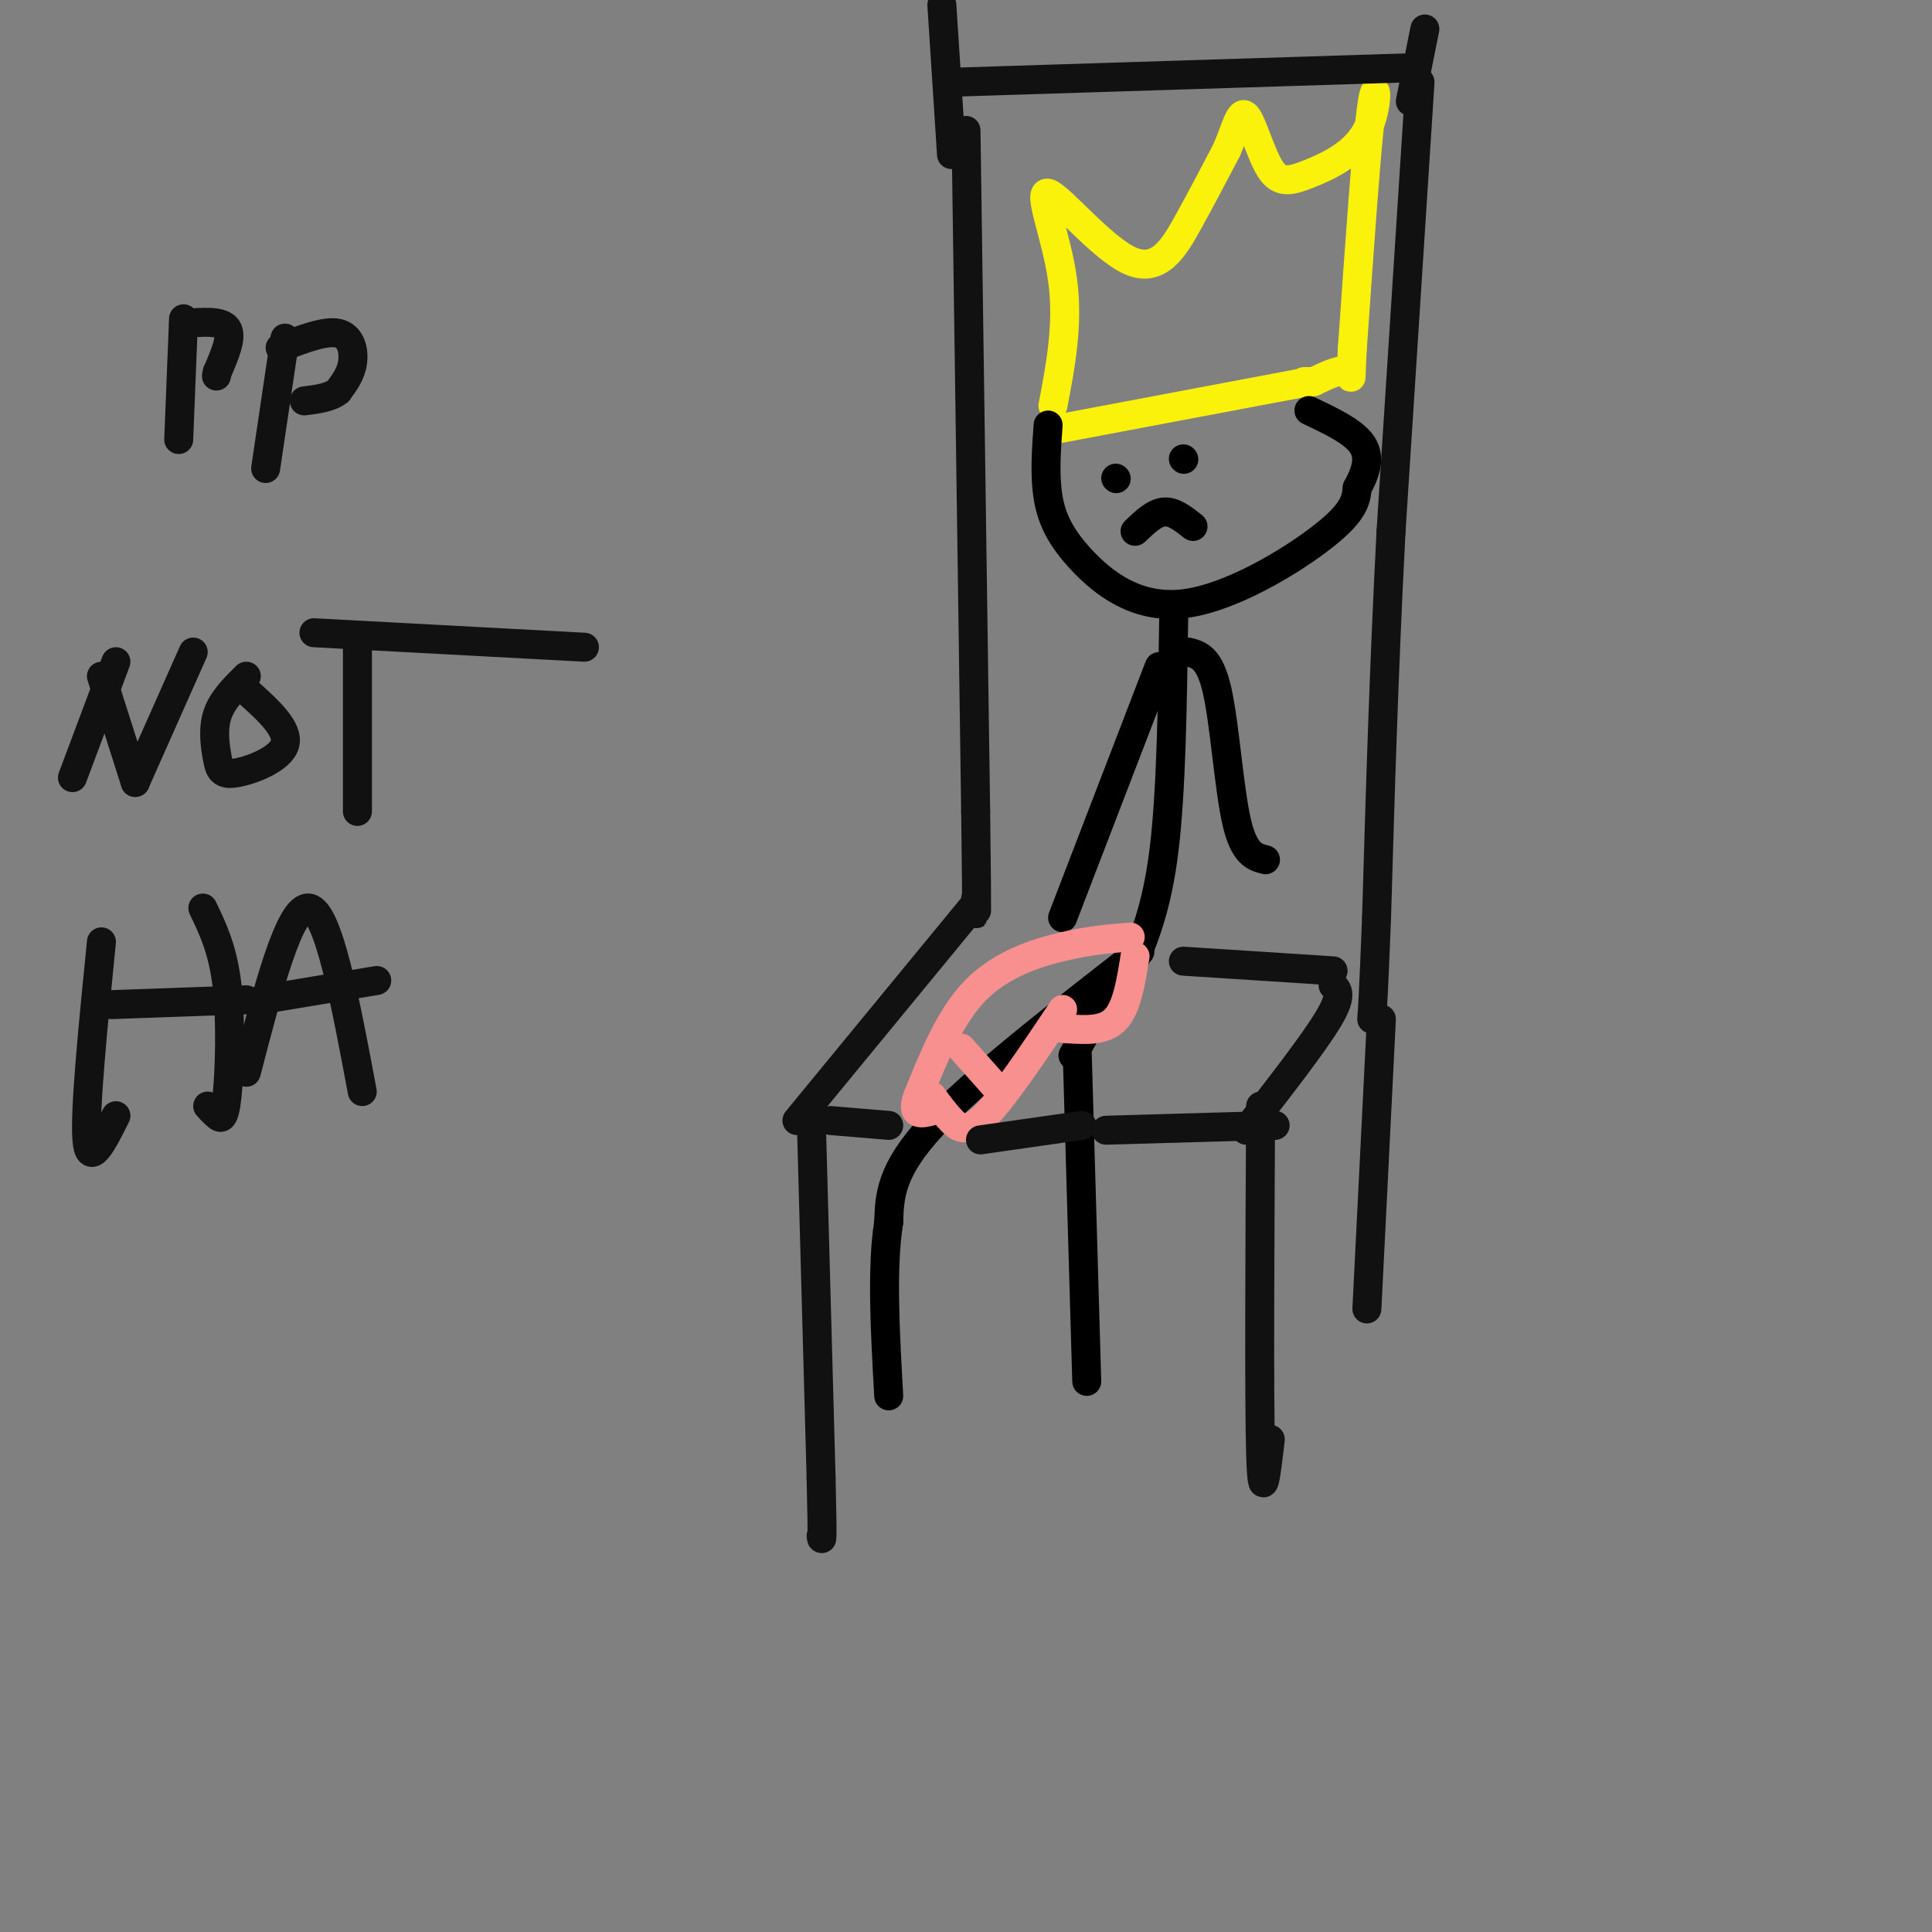 <svg viewBox='0 0 400 400' version='1.1' xmlns='http://www.w3.org/2000/svg' xmlns:xlink='http://www.w3.org/1999/xlink'><rect x="0" y="0" width="400" height="400" fill="#808080" stroke="none"/><g fill='none' stroke='#FBF20B' stroke-width='6' stroke-linecap='round' stroke-linejoin='round'><path d='M218,89c0.000,0.000 53.000,-10.000 53,-10'/><path d='M218,84c1.617,-8.486 3.234,-16.973 2,-26c-1.234,-9.027 -5.321,-18.595 -3,-18c2.321,0.595 11.048,11.352 17,14c5.952,2.648 9.129,-2.815 12,-8c2.871,-5.185 5.435,-10.093 8,-15'/><path d='M254,31c1.920,-4.535 2.720,-8.374 4,-7c1.280,1.374 3.039,7.959 5,11c1.961,3.041 4.124,2.537 8,1c3.876,-1.537 9.467,-4.106 12,-9c2.533,-4.894 2.010,-12.113 1,-5c-1.010,7.113 -2.505,28.556 -4,50'/><path d='M280,72c-0.533,8.800 0.133,5.800 -1,5c-1.133,-0.800 -4.067,0.600 -7,2'/><path d='M272,79c-1.500,0.333 -1.750,0.167 -2,0'/></g>
<g fill='none' stroke='#000000' stroke-width='6' stroke-linecap='round' stroke-linejoin='round'><path d='M217,88c-0.376,5.236 -0.753,10.472 0,15c0.753,4.528 2.635,8.348 7,13c4.365,4.652 11.214,10.137 21,9c9.786,-1.137 22.510,-8.896 29,-14c6.490,-5.104 6.745,-7.552 7,-10'/><path d='M281,101c1.800,-3.244 2.800,-6.356 1,-9c-1.800,-2.644 -6.400,-4.822 -11,-7'/><path d='M235,110c2.000,-1.917 4.000,-3.833 6,-4c2.000,-0.167 4.000,1.417 6,3'/><path d='M231,99c0.000,0.000 0.100,0.100 0.1,0.1'/><path d='M245,95c0.000,0.000 0.100,0.100 0.1,0.1'/><path d='M243,128c-0.250,17.917 -0.500,35.833 -2,48c-1.500,12.167 -4.250,18.583 -7,25'/><path d='M240,138c0.000,0.000 -20.000,52.000 -20,52'/><path d='M246,135c2.222,0.556 4.444,1.111 6,8c1.556,6.889 2.444,20.111 4,27c1.556,6.889 3.778,7.444 6,8'/><path d='M232,201c0.000,0.000 -9.000,16.000 -9,16'/><path d='M223,217c-1.500,2.667 -0.750,1.333 0,0'/><path d='M223,217c0.000,0.000 2.000,69.000 2,69'/><path d='M236,197c-17.167,13.333 -34.333,26.667 -43,36c-8.667,9.333 -8.833,14.667 -9,20'/><path d='M184,253c-1.500,9.333 -0.750,22.667 0,36'/></g>
<g fill='none' stroke='#F99090' stroke-width='6' stroke-linecap='round' stroke-linejoin='round'><path d='M235,198c-0.833,5.250 -1.667,10.500 -4,13c-2.333,2.500 -6.167,2.250 -10,2'/><path d='M221,213c-2.000,0.000 -2.000,-1.000 -2,-2'/><path d='M234,194c-4.178,0.333 -8.356,0.667 -14,2c-5.644,1.333 -12.756,3.667 -18,9c-5.244,5.333 -8.622,13.667 -12,22'/><path d='M190,227c-1.500,4.167 0.750,3.583 3,3'/><path d='M193,227c1.267,1.733 2.533,3.467 4,5c1.467,1.533 3.133,2.867 7,-1c3.867,-3.867 9.933,-12.933 16,-22'/><path d='M199,217c0.000,0.000 8.000,9.000 8,9'/></g>
<g fill='none' stroke='#111111' stroke-width='6' stroke-linecap='round' stroke-linejoin='round'><path d='M294,17c0.000,0.000 -6.000,93.000 -6,93'/><path d='M288,110c-1.500,28.833 -2.250,54.417 -3,80'/><path d='M285,190c-0.667,16.833 -0.833,18.917 -1,21'/><path d='M200,27c0.000,0.000 2.000,141.000 2,141'/><path d='M202,168c0.333,26.500 0.167,22.250 0,18'/><path d='M198,17c0.000,0.000 95.000,-3.000 95,-3'/><path d='M195,1c0.000,0.000 2.000,31.000 2,31'/><path d='M295,6c0.000,0.000 -3.000,15.000 -3,15'/><path d='M245,199c0.000,0.000 31.000,2.000 31,2'/><path d='M202,187c0.000,0.000 -37.000,45.000 -37,45'/><path d='M276,204c1.000,1.000 2.000,2.000 -1,7c-3.000,5.000 -10.000,14.000 -17,23'/><path d='M172,232c0.000,0.000 12.000,1.000 12,1'/><path d='M203,236c0.000,0.000 21.000,-3.000 21,-3'/><path d='M229,234c0.000,0.000 35.000,-1.000 35,-1'/><path d='M168,233c0.000,0.000 2.000,73.000 2,73'/><path d='M170,306c0.333,14.167 0.167,13.083 0,12'/><path d='M261,229c-0.167,30.250 -0.333,60.500 0,72c0.333,11.500 1.167,4.250 2,-3'/><path d='M286,211c0.000,0.000 -3.000,60.000 -3,60'/><path d='M38,66c0.000,0.000 -1.000,25.000 -1,25'/><path d='M38,67c3.917,-0.333 7.833,-0.667 9,1c1.167,1.667 -0.417,5.333 -2,9'/><path d='M45,77c-0.333,1.500 -0.167,0.750 0,0'/><path d='M59,70c0.000,0.000 -4.000,27.000 -4,27'/><path d='M58,72c4.667,-1.800 9.333,-3.600 12,-3c2.667,0.600 3.333,3.600 3,6c-0.333,2.400 -1.667,4.200 -3,6'/><path d='M70,81c-1.667,1.333 -4.333,1.667 -7,2'/><path d='M24,137c0.000,0.000 -9.000,24.000 -9,24'/><path d='M21,140c0.000,0.000 7.000,22.000 7,22'/><path d='M28,162c0.000,0.000 12.000,-27.000 12,-27'/><path d='M51,140c-2.507,2.483 -5.014,4.967 -6,8c-0.986,3.033 -0.450,6.617 0,9c0.450,2.383 0.813,3.565 4,3c3.187,-0.565 9.196,-2.876 10,-6c0.804,-3.124 -3.598,-7.062 -8,-11'/><path d='M74,133c0.000,0.000 0.000,35.000 0,35'/><path d='M65,131c0.000,0.000 56.000,3.000 56,3'/><path d='M21,195c-1.750,17.500 -3.500,35.000 -3,41c0.500,6.000 3.250,0.500 6,-5'/><path d='M42,188c2.065,4.292 4.131,8.583 5,16c0.869,7.417 0.542,17.958 0,23c-0.542,5.042 -1.298,4.583 -2,4c-0.702,-0.583 -1.351,-1.292 -2,-2'/><path d='M23,208c0.000,0.000 28.000,-1.000 28,-1'/><path d='M51,222c4.500,-17.333 9.000,-34.667 13,-34c4.000,0.667 7.500,19.333 11,38'/><path d='M54,207c0.000,0.000 24.000,-4.000 24,-4'/></g>
</svg>